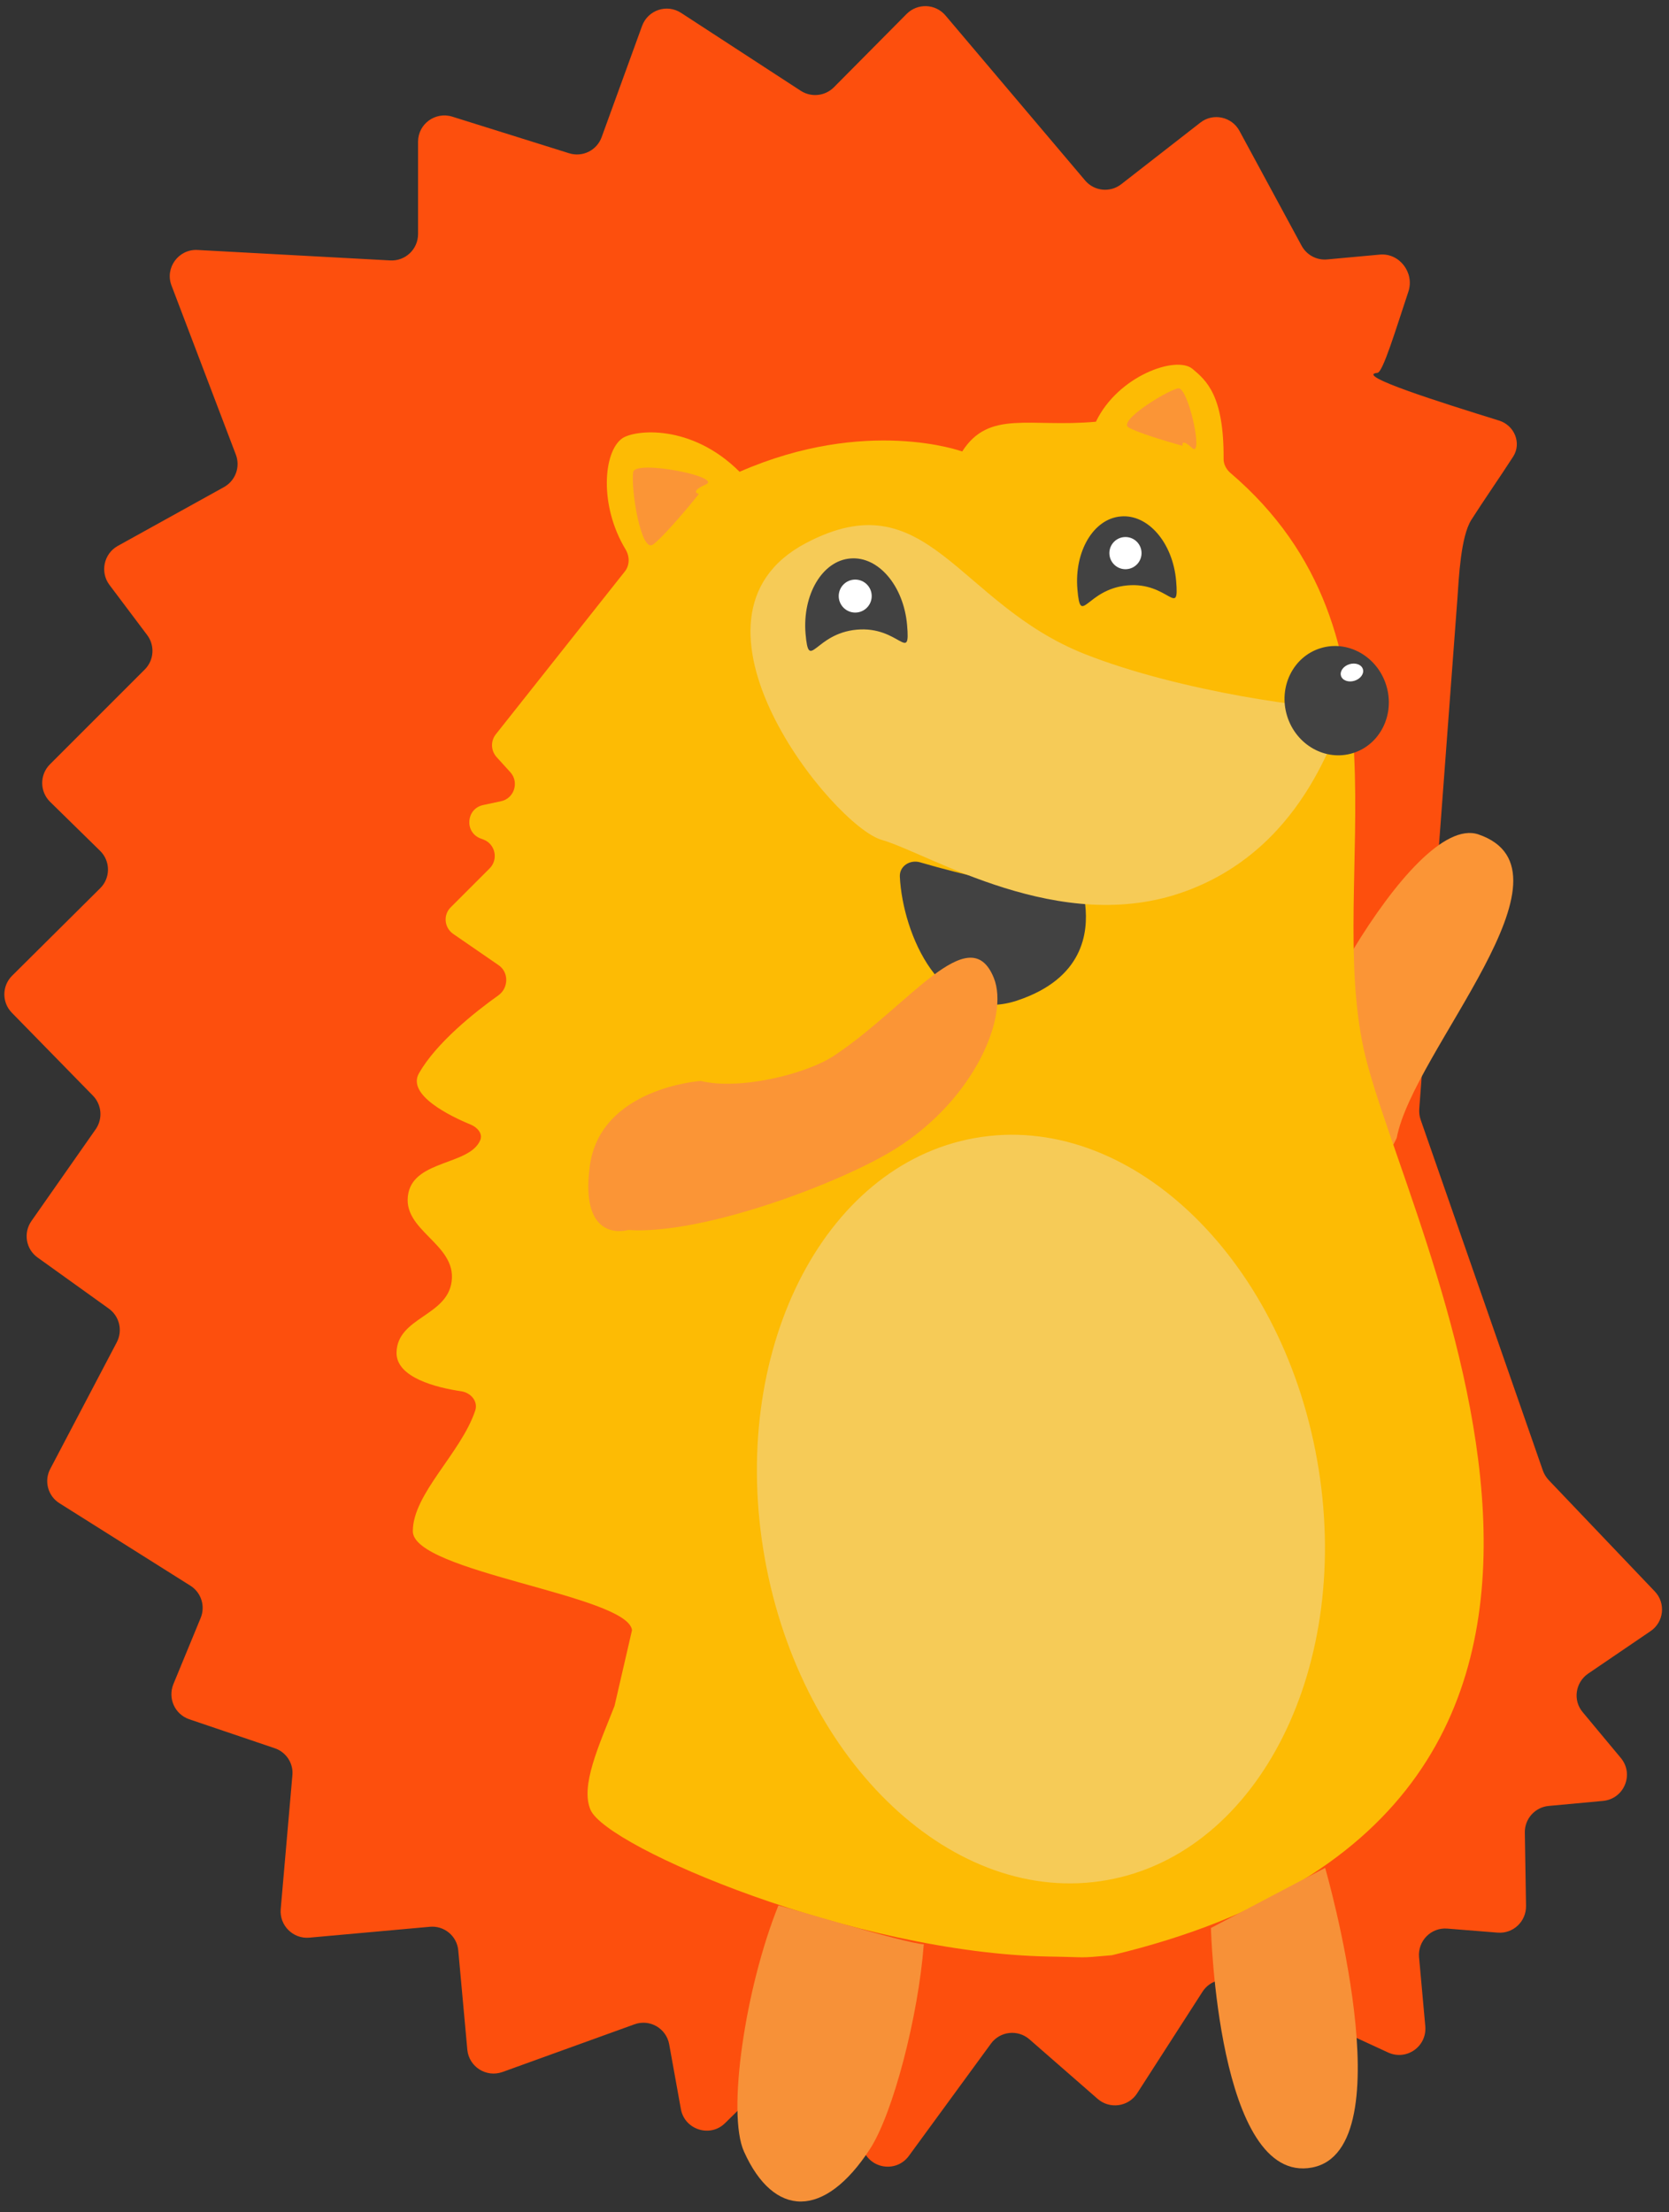 <?xml version="1.0" encoding="UTF-8"?> <svg xmlns="http://www.w3.org/2000/svg" width="83" height="110" viewBox="0 0 83 110" fill="none"><rect x="0" y="0" width="83" height="110" fill="#333333" stroke="none"/><path d="M74.54 20.91C71.64 20.01 67.32 18.65 68.5 18.54C68.77 18.52 69.41 16.39 70.04 14.5C70.35 13.57 69.6 12.57 68.62 12.66L66 12.9C65.48 12.95 64.98 12.68 64.73 12.22L61.64 6.51C61.26 5.8 60.32 5.6 59.69 6.1L55.76 9.16C55.21 9.59 54.41 9.51 53.96 8.97L47.02 0.77C46.52 0.18 45.63 0.15 45.09 0.69L41.47 4.34C41.03 4.78 40.35 4.85 39.83 4.52L33.87 0.64C33.16 0.18 32.22 0.5 31.93 1.29L29.92 6.82C29.68 7.48 28.97 7.83 28.3 7.62L22.49 5.8C21.65 5.54 20.79 6.16 20.79 7.05V11.64C20.79 12.39 20.16 12.99 19.41 12.95L9.82 12.43C8.88 12.38 8.19 13.32 8.53 14.2L11.73 22.61C11.96 23.22 11.71 23.9 11.14 24.22L5.85 27.15C5.16 27.54 4.97 28.45 5.44 29.08L7.32 31.58C7.71 32.1 7.66 32.83 7.2 33.29L2.48 38.01C1.97 38.52 1.97 39.36 2.49 39.87L4.98 42.31C5.5 42.82 5.5 43.66 4.98 44.17L0.6 48.52C0.09 49.03 0.09 49.85 0.59 50.36L4.62 54.48C5.06 54.93 5.12 55.63 4.76 56.15L1.56 60.72C1.15 61.31 1.29 62.12 1.87 62.53L5.41 65.07C5.94 65.45 6.11 66.16 5.81 66.74L2.5 73.04C2.18 73.64 2.38 74.39 2.96 74.75L9.47 78.85C10.01 79.19 10.22 79.87 9.98 80.45L8.62 83.75C8.34 84.45 8.69 85.24 9.41 85.49L13.66 86.93C14.23 87.12 14.6 87.68 14.54 88.28L13.96 94.93C13.89 95.74 14.57 96.42 15.38 96.35L21.37 95.81C22.09 95.74 22.73 96.27 22.79 96.99L23.24 101.92C23.32 102.77 24.18 103.32 24.99 103.03L31.55 100.66C32.31 100.38 33.14 100.86 33.28 101.66L33.86 104.87C34.04 105.9 35.32 106.31 36.06 105.57L39.02 102.66C39.67 102.03 40.74 102.22 41.13 103.04L42.96 106.98C43.38 107.88 44.61 108.01 45.2 107.2L49.28 101.62C49.73 101 50.62 100.9 51.2 101.41L54.59 104.37C55.19 104.89 56.12 104.76 56.55 104.09L59.8 99.04C60.15 98.49 60.85 98.29 61.45 98.56L69.03 102.06C69.95 102.48 70.97 101.76 70.88 100.75L70.57 97.32C70.5 96.51 71.17 95.83 71.98 95.9L74.48 96.1C75.25 96.16 75.9 95.55 75.89 94.77L75.83 91.12C75.82 90.44 76.34 89.86 77.02 89.8L79.72 89.55C80.77 89.45 81.28 88.22 80.6 87.41L78.71 85.14C78.21 84.55 78.34 83.66 78.98 83.22L82.08 81.11C82.75 80.66 82.85 79.71 82.29 79.13L77.02 73.6C76.89 73.46 76.79 73.3 76.73 73.13L70.65 55.68C70.59 55.51 70.57 55.33 70.58 55.15L72.48 29.73C72.55 28.74 72.64 26.69 73.17 25.85C73.78 24.89 74.61 23.7 75.26 22.69C75.67 22.03 75.32 21.15 74.54 20.91Z" fill="#FD4F0D"></path><path d="M69.46 56.58C69.46 56.58 68.26 59.43 66.03 58.79C63.8 58.15 63.63 56.11 63.63 56.11C63.53 53.04 70.19 40.37 73.52 41.49C78.85 43.31 70.28 52.24 69.46 56.58Z" fill="#FB9536"></path><path d="M61.17 23.5C70.65 31.57 65.94 43.43 67.81 52.13C69.71 60.92 85.89 89.85 55.35 97.21C55.31 97.22 55.27 97.23 55.22 97.23C53.56 97.38 54.17 97.32 52.19 97.29C42.52 97.12 30.19 91.87 29.37 90C28.85 88.81 29.78 86.81 30.56 84.83L31.43 81.06C31.22 79.32 20.53 78.17 20.53 76.14C20.53 74.28 22.92 72.26 23.63 70.15C23.79 69.69 23.42 69.25 22.93 69.18C21.71 69 19.69 68.5 19.72 67.25C19.76 65.5 22.24 65.45 22.46 63.72C22.71 61.82 19.92 61.19 20.31 59.32C20.65 57.68 23.36 57.93 23.88 56.7C24.02 56.38 23.75 56.07 23.43 55.93C22.38 55.5 20.21 54.44 20.84 53.36C21.7 51.86 23.58 50.35 24.79 49.49C25.3 49.12 25.31 48.34 24.79 47.99L22.54 46.44C22.09 46.13 22.03 45.49 22.42 45.11L24.35 43.18C24.79 42.74 24.64 41.98 24.05 41.75L23.89 41.69C23.09 41.38 23.18 40.21 24.03 40.03L24.92 39.84C25.57 39.7 25.83 38.9 25.38 38.4L24.69 37.64C24.41 37.32 24.39 36.85 24.66 36.51L31.07 28.42C31.32 28.11 31.32 27.67 31.11 27.32C29.79 25.14 30 22.47 30.94 21.8C31.55 21.37 34.37 21.05 36.78 23.46C43.09 20.7 47.85 22.45 47.85 22.45C49.19 20.36 51.2 21.27 54.5 20.97C55.6 18.68 58.49 17.67 59.3 18.34C59.98 18.91 60.87 19.65 60.85 22.8C60.84 23.06 60.97 23.32 61.17 23.5Z" fill="#FDBB04"></path><path d="M44.75 43.6C44.89 46.41 46.79 50.99 50.56 49.76C53.9 48.66 54.12 46.35 53.97 45C53.92 44.52 53.43 44.22 52.95 44.23C51.01 44.25 47.84 43.49 45.76 42.88C45.25 42.73 44.72 43.07 44.75 43.6Z" fill="#424242"></path><path d="M56.12 21.25C56.54 21.51 58.09 21.97 58.81 22.17C58.81 22.17 58.71 21.75 59.29 22.28C59.87 22.81 59.09 19.19 58.58 19.31C57.94 19.47 55.6 20.93 56.12 21.25Z" fill="#FB9536"></path><path d="M32.47 27.08C32.95 26.74 34.2 25.26 34.76 24.56C34.76 24.56 34.25 24.47 35.1 24.09C35.96 23.71 31.6 22.85 31.49 23.47C31.36 24.23 31.86 27.5 32.47 27.08Z" fill="#FB9536"></path><path d="M55.74 25.68C57.1 25.56 58.33 27 58.49 28.89C58.65 30.78 58.1 28.92 56.06 29.11C54.01 29.3 53.74 31.2 53.58 29.3C53.42 27.42 54.38 25.79 55.74 25.68Z" fill="#424242"></path><path d="M56.042 28.301C56.482 28.261 56.806 27.871 56.766 27.431C56.726 26.991 56.337 26.667 55.897 26.707C55.457 26.747 55.133 27.136 55.173 27.576C55.213 28.016 55.602 28.341 56.042 28.301Z" fill="white"></path><path d="M40.09 27C33.02 30.71 41.44 41.07 43.84 41.76C46.24 42.45 52.72 46.6 58.95 44.32C65.18 42.05 66.52 35.71 66.99 35.19C65.68 35.34 58.71 34.41 53.94 32.52C47.58 30 46.14 23.82 40.09 27Z" fill="#F6CB57"></path><path d="M67.278 37.449C68.64 37.029 69.384 35.521 68.939 34.08C68.495 32.639 67.03 31.812 65.669 32.232C64.307 32.652 63.564 34.16 64.008 35.601C64.453 37.042 65.917 37.87 67.278 37.449Z" fill="#424242"></path><path d="M67.359 33.851C67.66 33.758 67.847 33.499 67.777 33.272C67.707 33.045 67.406 32.937 67.105 33.029C66.805 33.122 66.618 33.381 66.688 33.608C66.757 33.835 67.058 33.944 67.359 33.851Z" fill="white"></path><path d="M55.053 93.488C62.638 92.137 67.315 82.781 65.499 72.592C63.684 62.402 56.063 55.238 48.478 56.589C40.894 57.94 36.216 67.296 38.032 77.485C39.847 87.675 47.468 94.839 55.053 93.488Z" fill="#F6CB57"></path><path d="M34.85 53.75C34.85 53.75 29.85 54.08 29.33 57.99C28.81 61.9 31.24 61.16 31.24 61.16C34.99 61.42 41.92 58.77 44.54 57.12C48.42 54.69 50.21 50.56 49.42 48.62C48.21 45.64 45.16 50.05 41.5 52.48C40.08 53.43 36.74 54.22 34.85 53.75Z" fill="#FB9536"></path><path d="M42.29 27.77C43.68 27.65 44.94 29.13 45.11 31.08C45.28 33.03 44.72 31.12 42.61 31.31C40.5 31.5 40.23 33.45 40.06 31.51C39.9 29.56 40.9 27.88 42.29 27.77Z" fill="#424242"></path><path d="M42.53 30.46C42.983 30.46 43.35 30.093 43.35 29.64C43.35 29.187 42.983 28.82 42.53 28.82C42.077 28.82 41.71 29.187 41.71 29.64C41.71 30.093 42.077 30.46 42.53 30.46Z" fill="white"></path><path d="M38.71 94.75C37.06 98.84 36.14 105.09 37 106.99C38.48 110.28 40.99 110.36 43.27 106.85C44.41 105.09 45.67 100.26 45.94 96.68C45.02 96.64 38.8 94.74 38.71 94.75Z" fill="#F79138"></path><path d="M65.25 107.78C60.55 108.67 60.22 95.87 60.22 95.87L65.9 92.88C65.9 92.88 69.95 106.88 65.25 107.78Z" fill="#F79138"></path></svg> 